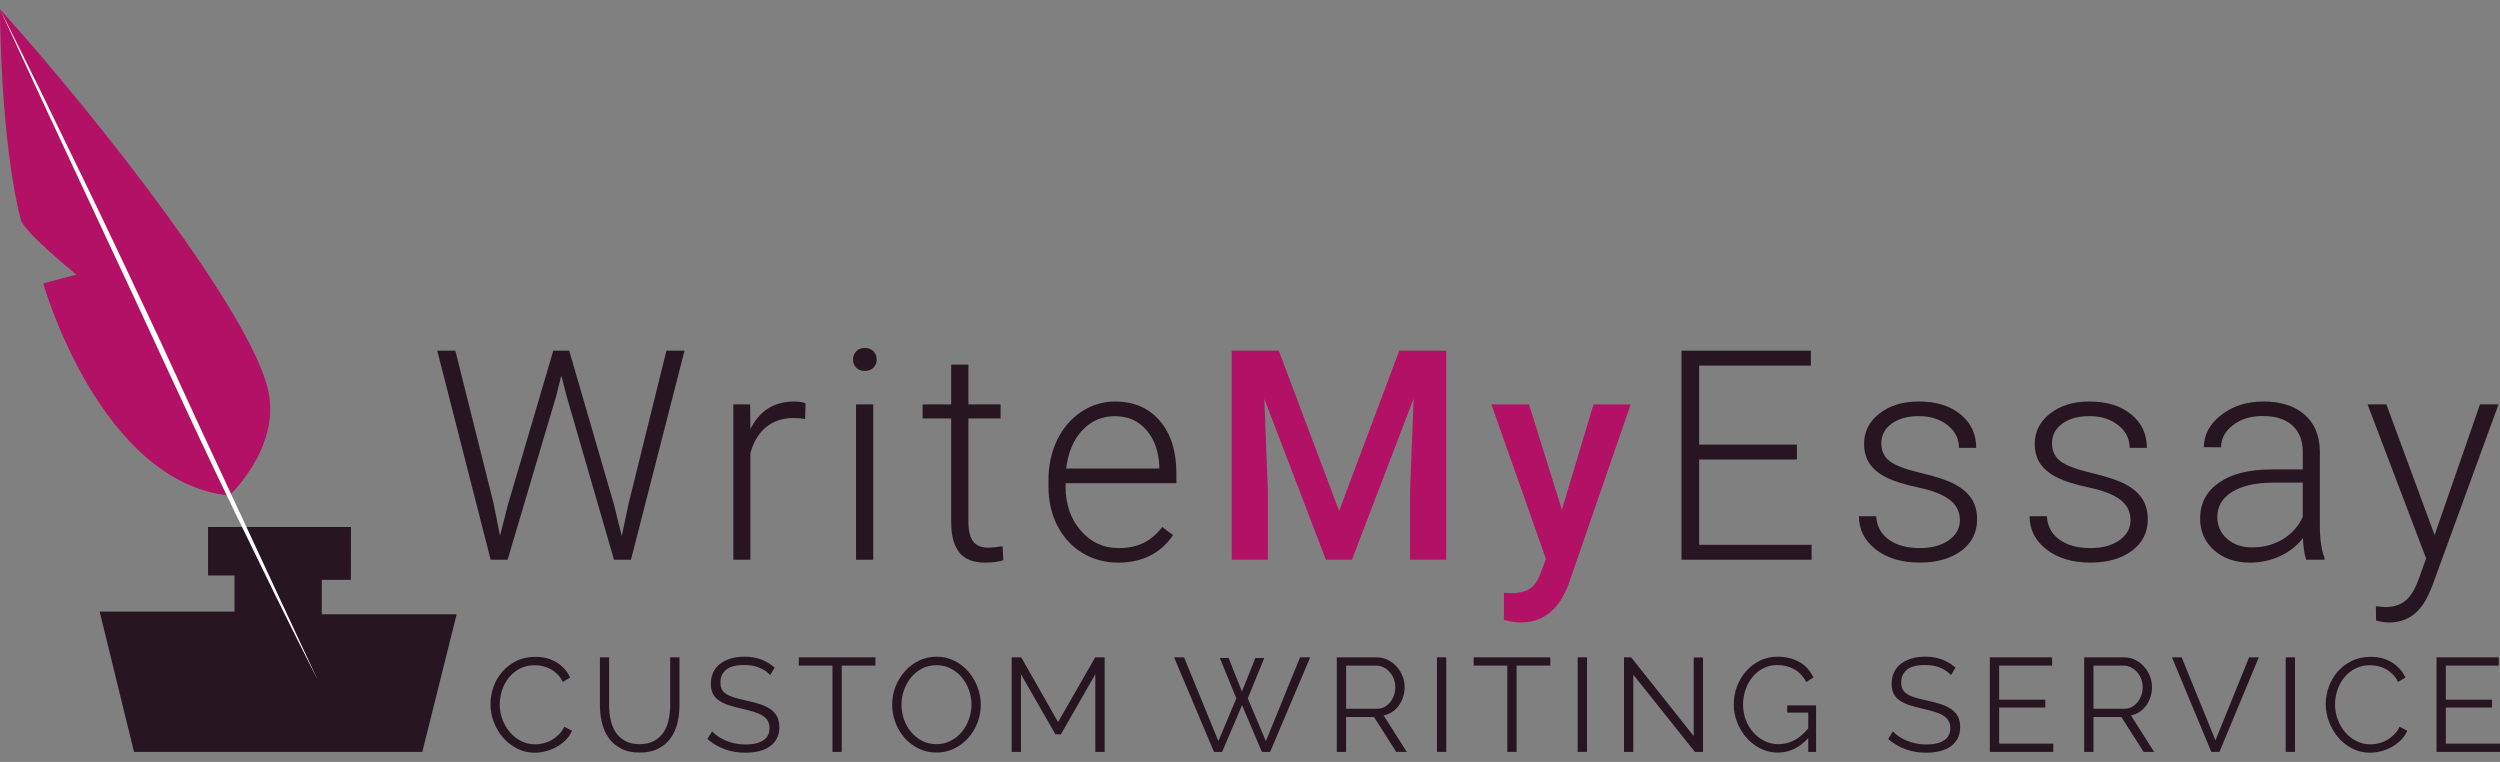 <?xml version="1.0" encoding="utf-8"?>
<!DOCTYPE svg PUBLIC "-//W3C//DTD SVG 1.1//EN" "http://www.w3.org/Graphics/SVG/1.1/DTD/svg11.dtd">
<svg xmlns="http://www.w3.org/2000/svg" xmlns:xlink="http://www.w3.org/1999/xlink" x="0px" y="0px"
	 width="210px" height="64px" viewBox="0 0 210 64" xml:space="preserve">
<rect x="0" y="0" width="210" height="64" fill="#808080" stroke="none"/>
<path fill="#271621" d="M41.458,42.277L42,45.006l0.664-2.607l3.811-12.941h1.339l3.763,12.941l0.651,2.629l0.58-2.75l3.172-12.82
		h1.52L53,47.02h-1.423l-3.98-13.738l-0.446-1.737l-0.435,1.737L42.639,47.02h-1.423l-4.487-17.562h1.52L41.458,42.277z"/>
<path fill="#271621" d="M67.631,35.199c-0.306-0.057-0.632-0.086-0.978-0.086c-0.901,0-1.663,0.252-2.286,0.754
		c-0.623,0.504-1.067,1.232-1.333,2.189v8.963H61.6V33.969h1.411l0.024,2.074c0.764-1.545,1.99-2.316,3.679-2.316
		c0.402,0,0.719,0.053,0.953,0.156L67.631,35.199z"/>
<path fill="#271621" d="M71.654,30.199c0-0.272,0.089-0.501,0.266-0.689c0.177-0.188,0.418-0.282,0.723-0.282
		c0.306,0,0.549,0.094,0.73,0.282c0.18,0.188,0.271,0.417,0.271,0.689c0,0.271-0.091,0.499-0.271,0.683
		c-0.181,0.184-0.425,0.275-0.73,0.275c-0.305,0-0.546-0.091-0.723-0.275S71.654,30.471,71.654,30.199z M73.354,47.02h-1.447V33.969
		h1.447V47.02z"/>
<path fill="#271621" d="M81.346,30.627v3.341h2.702v1.182h-2.702v8.705c0,0.725,0.13,1.264,0.392,1.619
		c0.262,0.354,0.698,0.531,1.309,0.531c0.241,0,0.631-0.041,1.17-0.121l0.06,1.172c-0.378,0.135-0.893,0.203-1.544,0.203
		c-0.989,0-1.708-0.287-2.159-0.861c-0.45-0.576-0.675-1.422-0.675-2.539V35.15h-2.4v-1.182h2.4v-3.341H81.346z"/>
<path fill="#271621" d="M93.92,47.26c-1.109,0-2.113-0.273-3.009-0.82c-0.896-0.547-1.594-1.309-2.092-2.285
		c-0.499-0.977-0.748-2.072-0.748-3.287v-0.52c0-1.252,0.243-2.383,0.73-3.389c0.486-1.004,1.164-1.795,2.032-2.369
		c0.869-0.576,1.81-0.863,2.823-0.863c1.584,0,2.84,0.541,3.769,1.623s1.393,2.559,1.393,4.432v0.809h-9.311v0.277
		c0,1.48,0.424,2.711,1.272,3.697c0.848,0.984,1.916,1.477,3.202,1.477c0.772,0,1.454-0.141,2.045-0.422
		c0.59-0.281,1.127-0.73,1.61-1.35l0.904,0.686C97.478,46.492,95.938,47.26,93.92,47.26z M93.655,34.957
		c-1.085,0-2,0.398-2.744,1.195c-0.744,0.795-1.196,1.865-1.356,3.207h7.828v-0.156c-0.041-1.254-0.398-2.275-1.074-3.064
		C95.632,35.352,94.748,34.957,93.655,34.957z"/>
<path fill="#b31166" d="M107.42,29.458l5.065,13.46l5.054-13.46h3.944V47.02h-3.039V41.23l0.301-7.744L113.56,47.02h-2.184
		l-5.174-13.521l0.302,7.732v5.789h-3.04V29.458H107.42z"/>
<path fill="#b31166" d="M131.199,42.82l2.653-8.852h3.124l-5.187,15.027c-0.796,2.195-2.146,3.293-4.053,3.293
		c-0.426,0-0.896-0.074-1.411-0.219v-2.277l0.556,0.035c0.739,0,1.296-0.135,1.669-0.404c0.375-0.268,0.671-0.721,0.889-1.355
		l0.421-1.119l-4.583-12.98h3.16L131.199,42.82z"/>
<path fill="#271621" d="M150.943,38.6h-8.213v7.164h9.443v1.256h-10.928V29.458h10.867v1.254h-9.383v6.634h8.213V38.6z"/>
<path fill="#271621" d="M164.629,43.701c0-0.715-0.288-1.291-0.863-1.725c-0.574-0.434-1.441-0.773-2.599-1.02
		c-1.159-0.244-2.058-0.525-2.696-0.844c-0.639-0.316-1.113-0.705-1.423-1.164c-0.31-0.457-0.465-1.014-0.465-1.664
		c0-1.029,0.431-1.879,1.29-2.551c0.861-0.672,1.963-1.008,3.306-1.008c1.455,0,2.623,0.359,3.503,1.08
		c0.882,0.721,1.321,1.658,1.321,2.816h-1.447c0-0.764-0.319-1.398-0.959-1.906c-0.64-0.506-1.445-0.76-2.418-0.76
		c-0.949,0-1.711,0.211-2.286,0.633c-0.574,0.422-0.861,0.973-0.861,1.646c0,0.652,0.239,1.156,0.718,1.514
		c0.478,0.359,1.351,0.686,2.616,0.984c1.267,0.297,2.215,0.613,2.847,0.951c0.632,0.34,1.1,0.744,1.405,1.219
		s0.458,1.051,0.458,1.725c0,1.102-0.444,1.982-1.332,2.641c-0.889,0.66-2.049,0.99-3.479,0.99c-1.521,0-2.753-0.367-3.697-1.104
		c-0.945-0.736-1.418-1.666-1.418-2.791h1.448c0.056,0.844,0.412,1.5,1.067,1.971s1.521,0.705,2.6,0.705
		c1.004,0,1.816-0.221,2.436-0.662C164.318,44.936,164.629,44.377,164.629,43.701z"/>
<path fill="#271621" d="M178.964,43.701c0-0.715-0.287-1.291-0.862-1.725c-0.576-0.434-1.442-0.773-2.6-1.02
		c-1.158-0.244-2.058-0.525-2.696-0.844c-0.639-0.316-1.113-0.705-1.423-1.164c-0.31-0.457-0.465-1.014-0.465-1.664
		c0-1.029,0.431-1.879,1.291-2.551s1.962-1.008,3.305-1.008c1.455,0,2.623,0.359,3.504,1.08s1.32,1.658,1.32,2.816h-1.447
		c0-0.764-0.319-1.398-0.959-1.906c-0.639-0.506-1.445-0.76-2.418-0.76c-0.949,0-1.71,0.211-2.285,0.633s-0.862,0.973-0.862,1.646
		c0,0.652,0.239,1.156,0.718,1.514c0.478,0.359,1.351,0.686,2.616,0.984c1.268,0.297,2.215,0.613,2.847,0.951
		c0.632,0.34,1.1,0.744,1.405,1.219s0.459,1.051,0.459,1.725c0,1.102-0.445,1.982-1.333,2.641c-0.889,0.66-2.049,0.99-3.48,0.99
		c-1.52,0-2.752-0.367-3.696-1.104s-1.417-1.666-1.417-2.791h1.447c0.056,0.844,0.412,1.5,1.068,1.971
		c0.654,0.471,1.521,0.705,2.598,0.705c1.005,0,1.817-0.221,2.437-0.662C178.653,44.936,178.964,44.377,178.964,43.701z"/>
<path fill="#271621" d="M193.721,47.02c-0.145-0.41-0.237-1.018-0.276-1.822c-0.507,0.658-1.153,1.168-1.937,1.525
		c-0.784,0.357-1.613,0.537-2.49,0.537c-1.254,0-2.27-0.35-3.047-1.049c-0.775-0.699-1.162-1.586-1.162-2.654
		c0-1.27,0.527-2.275,1.585-3.016c1.058-0.738,2.53-1.109,4.421-1.109h2.617v-1.482c0-0.934-0.287-1.668-0.863-2.201
		c-0.574-0.535-1.413-0.803-2.515-0.803c-1.005,0-1.837,0.258-2.495,0.771c-0.661,0.516-0.99,1.135-0.99,1.857l-1.446-0.012
		c0-1.037,0.481-1.936,1.446-2.695s2.15-1.141,3.559-1.141c1.455,0,2.604,0.365,3.443,1.092c0.84,0.729,1.272,1.744,1.297,3.047
		v6.174c0,1.262,0.133,2.207,0.397,2.834v0.146H193.721z M189.187,45.98c0.964,0,1.827-0.232,2.586-0.699
		c0.761-0.465,1.313-1.09,1.659-1.869v-2.871h-2.582c-1.438,0.016-2.564,0.281-3.376,0.791c-0.813,0.512-1.219,1.213-1.219,2.104
		c0,0.732,0.271,1.34,0.814,1.822C187.611,45.74,188.317,45.98,189.187,45.98z"/>
<path fill="#271621" d="M204.506,44.943l3.812-10.975h1.556l-5.572,15.27l-0.289,0.674c-0.716,1.584-1.821,2.377-3.316,2.377
		c-0.347,0-0.717-0.057-1.11-0.168l-0.011-1.195l0.746,0.072c0.707,0,1.28-0.176,1.719-0.523c0.438-0.352,0.81-0.951,1.116-1.803
		l0.639-1.762l-4.921-12.941h1.58L204.506,44.943z"/>
<polygon fill="#271621" points="29.483,44.266 17.478,44.266 17.478,48.338 19.699,48.338 19.699,51.375 8.369,51.375 11.257,63.16 
	35.474,63.16 38.362,51.596 27.031,51.596 27.031,48.709 29.475,48.709 "/>
<path fill="#b31166" d="M19.267,41.627c0,0,4.316-4.029,3.273-8.793C21.127,26.385,8.369,10.047,0,0.774c0,0,0,10.871,1.746,17.688
	c0.263,1.024,4.666,4.606,4.666,4.606l-2.784,0.737C3.628,23.805,8.369,40.51,19.267,41.627"/>
<path fill="#FFFFFF" d="M26.689,57.127c-1.181-2.314-2.328-4.646-3.487-6.971l-3.416-7.008c-2.262-4.678-4.462-9.39-6.641-14.105
	c-2.169-4.721-4.396-9.416-6.586-14.127L3.265,7.852L0,0.774c1.17,2.32,2.312,4.654,3.464,6.983l3.409,7.01
	c2.265,4.677,4.481,9.377,6.687,14.084l3.257,7.081l3.294,7.064L26.689,57.127z"/>
<path fill="#271621" d="M41.47,60.625c0.183,0.488,0.438,0.926,0.766,1.309c0.328,0.385,0.719,0.695,1.173,0.936
	c0.455,0.238,0.954,0.357,1.498,0.357c0.306,0,0.617-0.041,0.933-0.123s0.617-0.201,0.9-0.357c0.283-0.158,0.54-0.35,0.771-0.576
	c0.231-0.227,0.41-0.492,0.537-0.789l-0.649-0.336c-0.126,0.262-0.283,0.482-0.469,0.666c-0.187,0.182-0.389,0.336-0.609,0.459
	c-0.22,0.123-0.447,0.211-0.681,0.268c-0.235,0.057-0.464,0.084-0.688,0.084c-0.425,0-0.818-0.092-1.179-0.273
	c-0.361-0.182-0.675-0.428-0.939-0.738c-0.264-0.311-0.473-0.666-0.625-1.068c-0.153-0.402-0.229-0.824-0.229-1.264
	c0-0.404,0.063-0.801,0.19-1.191s0.315-0.744,0.564-1.059c0.25-0.313,0.557-0.566,0.922-0.76s0.786-0.291,1.263-0.291
	c0.216,0,0.436,0.023,0.659,0.072c0.224,0.049,0.44,0.129,0.648,0.24c0.208,0.113,0.404,0.258,0.586,0.436
	c0.183,0.18,0.337,0.4,0.463,0.662l0.615-0.381c-0.238-0.516-0.609-0.932-1.112-1.254c-0.502-0.32-1.108-0.48-1.815-0.48
	c-0.596,0-1.129,0.117-1.598,0.354c-0.47,0.234-0.864,0.537-1.184,0.91c-0.321,0.373-0.565,0.797-0.732,1.27
	c-0.167,0.475-0.251,0.949-0.251,1.428C41.196,59.639,41.287,60.139,41.47,60.625"/>
<path fill="#271621" d="M52.494,62.23c-0.328-0.186-0.59-0.432-0.787-0.738c-0.198-0.305-0.337-0.654-0.419-1.051
	s-0.123-0.803-0.123-1.221v-4.004h-0.772v4.004c0,0.51,0.056,1,0.168,1.477c0.112,0.479,0.298,0.904,0.559,1.275
	c0.261,0.373,0.605,0.674,1.034,0.9c0.429,0.229,0.956,0.344,1.582,0.344c0.611,0,1.128-0.109,1.553-0.326s0.769-0.508,1.034-0.873
	c0.264-0.363,0.456-0.789,0.576-1.27c0.119-0.48,0.178-0.99,0.178-1.527v-4.004h-0.782v4.004c0,0.404-0.039,0.803-0.118,1.197
	c-0.078,0.396-0.216,0.748-0.414,1.059c-0.197,0.309-0.462,0.559-0.793,0.748c-0.332,0.191-0.747,0.285-1.246,0.285
	C53.231,62.51,52.821,62.418,52.494,62.23"/>
<path fill="#271621" d="M65.076,56.078c-0.335-0.289-0.709-0.516-1.123-0.678c-0.414-0.16-0.885-0.24-1.414-0.24
	c-0.417,0-0.797,0.051-1.14,0.152c-0.342,0.1-0.641,0.246-0.894,0.436c-0.254,0.189-0.449,0.43-0.587,0.717
	c-0.138,0.287-0.207,0.613-0.207,0.979c0,0.32,0.054,0.59,0.162,0.811c0.108,0.221,0.27,0.408,0.486,0.564
	c0.216,0.156,0.48,0.287,0.793,0.393c0.313,0.105,0.678,0.205,1.095,0.301c0.395,0.092,0.741,0.18,1.039,0.27
	c0.298,0.09,0.548,0.195,0.749,0.318c0.202,0.123,0.353,0.268,0.453,0.436c0.101,0.168,0.151,0.375,0.151,0.621
	c0,0.463-0.177,0.809-0.531,1.035c-0.354,0.229-0.847,0.342-1.48,0.342c-0.306,0-0.596-0.029-0.872-0.084
	c-0.276-0.055-0.535-0.135-0.777-0.234c-0.243-0.102-0.462-0.219-0.659-0.354s-0.367-0.275-0.509-0.426l-0.391,0.639
	c0.894,0.77,1.956,1.152,3.185,1.152c0.417,0,0.801-0.043,1.151-0.129c0.35-0.084,0.651-0.219,0.905-0.396
	c0.253-0.18,0.451-0.404,0.592-0.672s0.212-0.586,0.212-0.949c0-0.359-0.064-0.656-0.19-0.896c-0.127-0.238-0.31-0.441-0.547-0.609
	c-0.239-0.168-0.528-0.309-0.867-0.42s-0.721-0.213-1.145-0.303c-0.38-0.082-0.71-0.164-0.989-0.246
	c-0.279-0.082-0.508-0.178-0.687-0.291c-0.179-0.111-0.311-0.244-0.397-0.396c-0.085-0.152-0.128-0.348-0.128-0.586
	c0-0.455,0.16-0.816,0.48-1.08c0.32-0.266,0.831-0.396,1.531-0.396c0.476,0,0.901,0.078,1.274,0.234s0.67,0.361,0.894,0.615
	L65.076,56.078z"/>
<polygon fill="#271621" points="73.536,55.217 67.099,55.217 67.099,55.91 69.927,55.91 69.927,63.16 70.708,63.16 70.708,55.91 
	73.536,55.91 "/>
<path fill="#271621" d="M80.14,62.887c0.455-0.223,0.847-0.516,1.179-0.885c0.331-0.369,0.592-0.795,0.782-1.281
	c0.19-0.484,0.285-0.99,0.285-1.521c0-0.498-0.089-0.99-0.269-1.471c-0.179-0.482-0.43-0.912-0.754-1.293
	c-0.324-0.379-0.715-0.688-1.174-0.922c-0.458-0.236-0.962-0.354-1.514-0.354c-0.529,0-1.021,0.111-1.475,0.33
	c-0.454,0.221-0.85,0.518-1.185,0.891s-0.598,0.803-0.788,1.285c-0.19,0.486-0.285,0.992-0.285,1.521
	c0,0.508,0.089,1.004,0.268,1.488c0.179,0.486,0.432,0.916,0.76,1.291c0.328,0.377,0.721,0.68,1.179,0.906
	c0.458,0.229,0.963,0.344,1.514,0.344C79.194,63.217,79.686,63.105,80.14,62.887 M75.933,57.98c0.138-0.396,0.333-0.75,0.586-1.063
	c0.253-0.314,0.563-0.566,0.928-0.756c0.365-0.189,0.771-0.285,1.218-0.285c0.432,0,0.827,0.092,1.184,0.273
	c0.358,0.184,0.667,0.428,0.928,0.732c0.26,0.307,0.463,0.658,0.609,1.059c0.145,0.398,0.218,0.814,0.218,1.246
	c0,0.41-0.069,0.813-0.207,1.209c-0.138,0.396-0.333,0.75-0.587,1.063s-0.563,0.568-0.928,0.76
	c-0.365,0.195-0.771,0.291-1.218,0.291c-0.439,0-0.838-0.09-1.196-0.273s-0.667-0.43-0.927-0.738
	c-0.261-0.311-0.462-0.662-0.604-1.063c-0.142-0.398-0.212-0.814-0.212-1.248C75.726,58.777,75.795,58.375,75.933,57.98"/>
<polygon fill="#271621" points="92.79,63.16 92.79,55.217 91.997,55.217 88.878,60.654 85.783,55.217 84.979,55.217 84.979,63.16 
	85.761,63.16 85.761,56.637 88.655,61.684 89.114,61.684 92.007,56.637 92.007,63.16 "/>
<polygon fill="#271621" points="103.853,58.662 102.344,62.254 99.461,55.217 98.623,55.217 101.975,63.16 102.657,63.16 
	104.333,59.234 105.998,63.16 106.69,63.16 110.055,55.217 109.205,55.217 106.334,62.254 104.814,58.662 106.199,55.273 
	105.451,55.273 104.322,58.092 103.205,55.273 102.467,55.273 "/>
<path fill="#271621" d="M113.072,63.16v-2.932h2.346l1.866,2.932h0.884l-1.945-3.064c0.268-0.055,0.51-0.152,0.727-0.299
	c0.216-0.145,0.4-0.324,0.554-0.537c0.152-0.211,0.271-0.451,0.357-0.715c0.085-0.266,0.128-0.541,0.128-0.834
	c0-0.307-0.057-0.607-0.173-0.906c-0.115-0.297-0.277-0.564-0.486-0.799c-0.209-0.236-0.456-0.426-0.742-0.57
	c-0.287-0.146-0.603-0.219-0.945-0.219h-3.353v7.943H113.072z M113.072,55.91h2.525c0.216,0,0.422,0.049,0.62,0.146
	c0.197,0.096,0.369,0.229,0.514,0.391c0.145,0.164,0.261,0.355,0.347,0.576c0.085,0.221,0.128,0.449,0.128,0.688
	s-0.037,0.467-0.11,0.684c-0.076,0.215-0.18,0.41-0.314,0.58c-0.134,0.172-0.296,0.309-0.485,0.408
	c-0.191,0.102-0.401,0.152-0.632,0.152h-2.592V55.91z"/>
<rect x="120.705" y="55.217" fill="#271621" width="0.781" height="7.943"/>
<polygon fill="#271621" points="130.225,55.217 123.787,55.217 123.787,55.91 126.615,55.91 126.615,63.16 127.396,63.16 
	127.396,55.91 130.225,55.91 "/>
<rect x="132.526" y="55.217" fill="#271621" width="0.782" height="7.943"/>
<polygon fill="#271621" points="142.371,63.16 143.054,63.16 143.054,55.229 142.271,55.229 142.271,61.828 137.019,55.217 
	136.416,55.217 136.416,63.16 137.197,63.16 137.197,56.672 "/>
<path fill="#271621" d="M151.893,63.16h0.659v-3.904h-2.426v0.604h1.767v1.32c-0.381,0.463-0.776,0.799-1.191,1.012
	c-0.413,0.213-0.847,0.318-1.302,0.318c-0.425,0-0.817-0.088-1.178-0.268c-0.362-0.178-0.676-0.42-0.944-0.723
	c-0.27-0.301-0.479-0.654-0.632-1.055c-0.153-0.404-0.229-0.83-0.229-1.277c0-0.424,0.067-0.836,0.201-1.236
	c0.135-0.396,0.326-0.752,0.575-1.063c0.251-0.309,0.552-0.557,0.907-0.744c0.353-0.186,0.748-0.279,1.189-0.279
	c0.528,0,1.001,0.115,1.419,0.348c0.416,0.232,0.756,0.592,1.017,1.084l0.604-0.4c-0.127-0.256-0.281-0.488-0.464-0.701
	s-0.398-0.395-0.647-0.547c-0.251-0.154-0.535-0.273-0.855-0.359s-0.675-0.129-1.062-0.129c-0.529,0-1.017,0.111-1.464,0.33
	c-0.447,0.221-0.834,0.516-1.162,0.885s-0.583,0.795-0.766,1.281c-0.183,0.484-0.274,0.99-0.274,1.521
	c0,0.508,0.094,1.002,0.279,1.48c0.187,0.482,0.445,0.914,0.777,1.293c0.332,0.381,0.723,0.688,1.173,0.918
	c0.451,0.23,0.945,0.348,1.48,0.348c0.962,0,1.812-0.408,2.549-1.221V63.16z"/>
<path fill="#271621" d="M164.263,56.078c-0.336-0.289-0.71-0.516-1.123-0.678c-0.414-0.16-0.885-0.24-1.414-0.24
	c-0.417,0-0.797,0.051-1.141,0.152c-0.342,0.1-0.641,0.246-0.893,0.436c-0.255,0.189-0.449,0.43-0.588,0.717
	c-0.137,0.287-0.206,0.613-0.206,0.979c0,0.32,0.054,0.59,0.162,0.811c0.107,0.221,0.27,0.408,0.486,0.564
	c0.215,0.156,0.479,0.287,0.793,0.393s0.678,0.205,1.096,0.301c0.395,0.092,0.74,0.18,1.04,0.27c0.297,0.09,0.546,0.195,0.748,0.318
	c0.201,0.123,0.351,0.268,0.451,0.436s0.151,0.375,0.151,0.621c0,0.463-0.177,0.809-0.53,1.035
	c-0.354,0.229-0.848,0.342-1.481,0.342c-0.305,0-0.597-0.029-0.871-0.084c-0.275-0.055-0.535-0.135-0.777-0.234
	c-0.242-0.102-0.461-0.219-0.658-0.354c-0.198-0.135-0.367-0.275-0.509-0.426l-0.392,0.639c0.895,0.77,1.956,1.152,3.185,1.152
	c0.419,0,0.802-0.043,1.151-0.129c0.35-0.084,0.651-0.219,0.906-0.396c0.252-0.18,0.45-0.404,0.592-0.672
	c0.141-0.268,0.212-0.586,0.212-0.949c0-0.359-0.063-0.656-0.189-0.896c-0.127-0.238-0.31-0.441-0.548-0.609
	c-0.239-0.168-0.527-0.309-0.866-0.42s-0.72-0.213-1.145-0.303c-0.381-0.082-0.711-0.164-0.991-0.246
	c-0.278-0.082-0.507-0.178-0.687-0.291c-0.179-0.111-0.31-0.244-0.396-0.396s-0.13-0.348-0.13-0.586c0-0.455,0.16-0.816,0.481-1.08
	c0.32-0.266,0.83-0.396,1.531-0.396c0.477,0,0.9,0.078,1.273,0.234s0.67,0.361,0.894,0.615L164.263,56.078z"/>
<polygon fill="#271621" points="167.928,62.465 167.928,59.434 171.806,59.434 171.806,58.773 167.928,58.773 167.928,55.91 
	172.375,55.91 172.375,55.217 167.145,55.217 167.145,63.16 172.476,63.16 172.476,62.465 "/>
<path fill="#271621" d="M175.851,63.16v-2.932h2.346l1.866,2.932h0.884l-1.945-3.064c0.27-0.055,0.51-0.152,0.728-0.299
	c0.215-0.145,0.399-0.324,0.553-0.537c0.152-0.211,0.271-0.451,0.357-0.715c0.085-0.266,0.129-0.541,0.129-0.834
	c0-0.307-0.058-0.607-0.174-0.906c-0.115-0.297-0.276-0.564-0.486-0.799c-0.209-0.236-0.456-0.426-0.743-0.57
	c-0.286-0.146-0.601-0.219-0.944-0.219h-3.352v7.943H175.851z M175.851,55.91h2.525c0.216,0,0.423,0.049,0.62,0.146
	c0.197,0.096,0.368,0.229,0.514,0.391c0.145,0.164,0.261,0.355,0.347,0.576c0.085,0.221,0.128,0.449,0.128,0.688
	s-0.036,0.467-0.111,0.684c-0.075,0.215-0.18,0.41-0.313,0.58c-0.134,0.172-0.297,0.309-0.486,0.408
	c-0.19,0.102-0.4,0.152-0.632,0.152h-2.592V55.91z"/>
<polygon fill="#271621" points="182.443,55.217 185.752,63.16 186.433,63.16 189.74,55.217 188.924,55.217 186.098,62.188 
	183.26,55.217 "/>
<rect x="191.998" y="55.217" fill="#271621" width="0.781" height="7.943"/>
<path fill="#271621" d="M195.636,60.625c0.181,0.488,0.437,0.926,0.766,1.309c0.327,0.385,0.718,0.695,1.173,0.936
	c0.453,0.238,0.954,0.357,1.497,0.357c0.306,0,0.616-0.041,0.934-0.123c0.315-0.082,0.616-0.201,0.898-0.357
	c0.283-0.158,0.541-0.35,0.771-0.576s0.409-0.492,0.536-0.789l-0.647-0.336c-0.128,0.262-0.283,0.482-0.47,0.666
	c-0.186,0.182-0.39,0.336-0.609,0.459s-0.447,0.211-0.681,0.268c-0.236,0.057-0.464,0.084-0.688,0.084
	c-0.425,0-0.818-0.092-1.179-0.273c-0.361-0.182-0.675-0.428-0.939-0.738s-0.473-0.666-0.626-1.068
	c-0.152-0.402-0.229-0.824-0.229-1.264c0-0.404,0.063-0.801,0.191-1.191c0.126-0.391,0.313-0.744,0.563-1.059
	c0.25-0.313,0.557-0.566,0.922-0.76s0.786-0.291,1.263-0.291c0.217,0,0.437,0.023,0.66,0.072s0.438,0.129,0.647,0.24
	c0.209,0.113,0.404,0.258,0.587,0.436c0.183,0.18,0.336,0.4,0.464,0.662l0.615-0.381c-0.239-0.516-0.609-0.932-1.113-1.254
	c-0.502-0.32-1.108-0.48-1.815-0.48c-0.596,0-1.128,0.117-1.598,0.354c-0.47,0.234-0.864,0.537-1.185,0.91
	c-0.321,0.373-0.564,0.797-0.732,1.27c-0.167,0.475-0.251,0.949-0.251,1.428C195.361,59.639,195.452,60.139,195.636,60.625"/>
<polygon fill="#271621" points="205.451,62.465 205.451,59.434 209.329,59.434 209.329,58.773 205.451,58.773 205.451,55.91 
	209.899,55.91 209.899,55.217 204.67,55.217 204.67,63.16 210,63.16 210,62.465 "/>
</svg>
